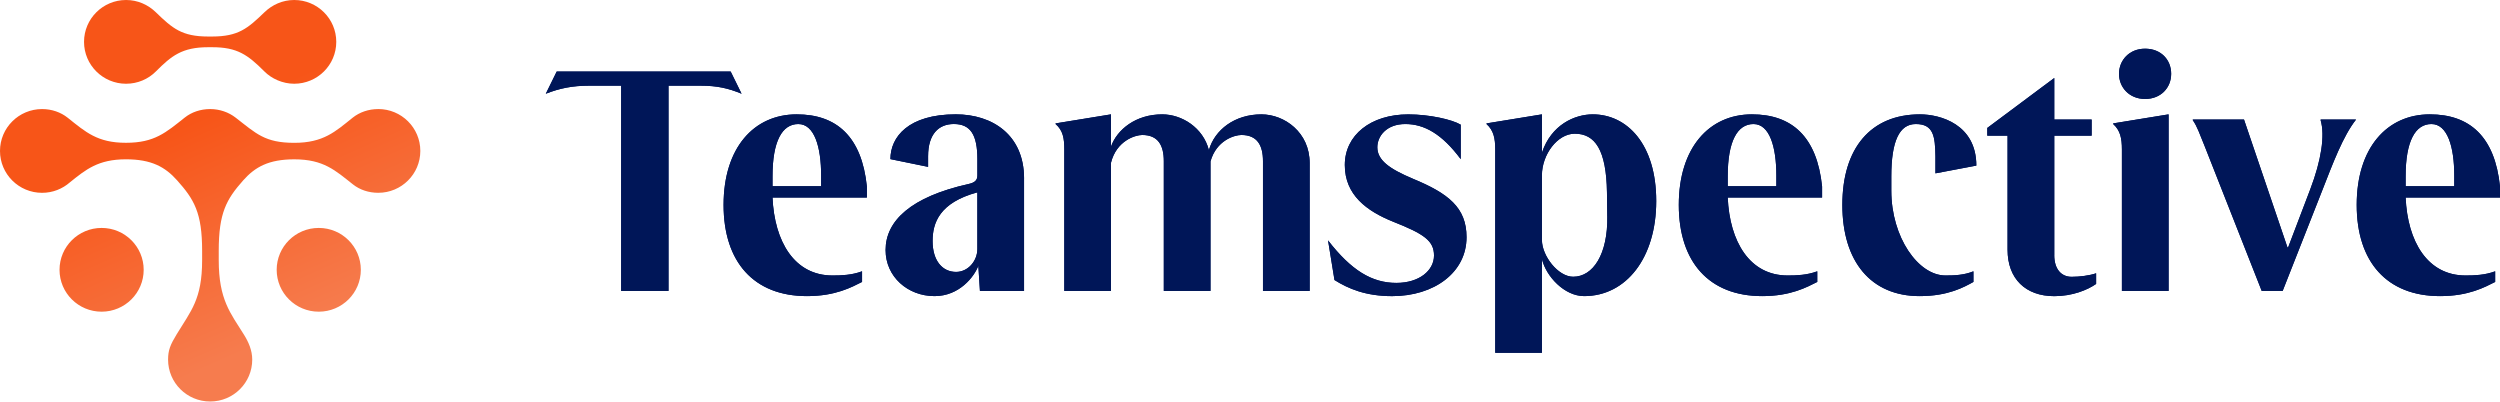 <svg width="578" height="93" viewBox="0 0 578 93" fill="none" xmlns="http://www.w3.org/2000/svg">
<path d="M33.219 62.38C33.219 67.726 28.865 72.061 23.492 72.061C18.118 72.061 13.764 67.728 13.764 62.38C13.764 57.032 18.118 52.699 23.492 52.699C28.865 52.699 33.219 57.032 33.219 62.38ZM73.696 52.699C68.325 52.699 63.968 57.032 63.968 62.38C63.968 67.728 68.322 72.061 73.696 72.061C79.07 72.061 83.424 67.728 83.424 62.38C83.424 57.032 79.07 52.699 73.696 52.699ZM87.449 25.218C85.223 25.218 83.146 25.927 81.535 27.215C77.519 30.424 74.786 33.023 68.028 33.023H68.02C61.224 33.023 59.22 30.867 54.483 27.202C52.859 25.945 50.803 25.218 48.586 25.218C46.368 25.218 44.312 25.913 42.71 27.186C38.334 30.654 35.723 33.012 29.133 33.014H29.108C22.526 33.014 19.82 30.544 15.652 27.223C14.036 25.935 11.956 25.218 9.728 25.218C4.357 25.218 0 29.551 0 34.899C0 40.247 4.354 44.58 9.728 44.58C12.194 44.58 14.444 43.665 16.157 42.161C19.847 39.2 22.685 36.835 29.116 36.832H29.124C35.027 36.832 38.175 38.599 40.93 41.675C44.903 46.113 46.732 49.203 46.732 57.993V60.152C46.732 69.237 44.126 71.876 40.867 77.254C39.389 79.694 38.86 80.929 38.86 83.147C38.86 88.492 43.215 92.828 48.588 92.828C53.962 92.828 58.316 88.495 58.316 83.147C58.316 80.996 57.475 79.101 56.417 77.401C53.296 72.384 50.574 69.318 50.571 60.157V57.98C50.571 49.23 52.341 46.081 56.231 41.697C58.974 38.607 62.123 36.84 68.014 36.837H68.039C74.826 36.837 77.524 39.415 81.611 42.637C83.205 43.896 85.258 44.575 87.451 44.575C92.823 44.575 97.179 40.242 97.179 34.894C97.179 29.546 92.825 25.212 87.451 25.212L87.449 25.218ZM29.157 19.36C31.844 19.36 34.282 18.283 36.033 16.525C39.618 12.927 42.081 10.916 48.124 10.916H49.047C54.85 10.916 57.261 12.648 61.141 16.53C62.792 18.184 65.33 19.36 68.017 19.36C73.388 19.36 77.745 15.027 77.745 9.679C77.745 4.331 73.388 0 68.017 0C65.33 0 62.924 1.109 61.141 2.835C57.28 6.57 55.093 8.441 49.05 8.444H48.124C42.081 8.444 39.875 6.575 36.033 2.835C34.253 1.103 31.841 0 29.157 0C23.786 0 19.429 4.333 19.429 9.681C19.429 15.029 23.783 19.363 29.157 19.363V19.36Z" fill="url(#paint0_linear_24_51)"/>
<path d="M168.93 16.533H128.717L126.188 21.672C129.391 20.407 132.368 19.81 136.167 19.81H143.611V67.266H154.556V19.81H162C165.799 19.81 168.406 20.407 171.454 21.672L168.925 16.533H168.93ZM200.423 43.132V45.663H178.605C179.052 55.868 183.669 63.692 192.455 63.692C194.465 63.692 196.922 63.62 199.308 62.725V65.183C196.928 66.377 193.2 68.46 186.574 68.46C174.287 68.46 167.29 60.564 167.29 47.376C167.29 34.187 174.287 26.44 184.194 26.44C193.427 26.44 199.236 31.579 200.423 43.127V43.132ZM189.848 40.596C189.848 33.965 188.286 28.678 184.564 28.678C180.842 28.678 178.605 32.628 178.605 40.745V43.055H189.848V40.596ZM236.76 41.27V67.272H226.56L226.19 61.459C225.224 63.99 221.794 68.46 216.062 68.46C209.883 68.46 204.747 63.99 204.747 57.807C204.747 51.099 210.557 45.513 223.959 42.535C225.301 42.237 225.969 41.718 225.969 40.596V36.794C225.969 31.208 224.407 28.672 220.535 28.672C217.034 28.672 214.577 30.982 214.577 36.12V38.579L205.863 36.789C205.863 31.65 210.032 26.435 220.977 26.435C229.465 26.435 236.765 31.203 236.765 41.259L236.76 41.27ZM225.964 44.469C217.178 46.85 215.615 51.547 215.615 55.719C215.615 60.338 217.923 62.868 221.049 62.868C223.805 62.868 225.964 60.338 225.964 57.581V44.469ZM291.634 26.44C285.455 26.44 280.838 30.015 279.496 34.712C278.154 29.496 273.24 26.44 268.7 26.44C262.593 26.44 258.274 29.943 256.861 33.888V26.44L244.055 28.529V28.678C245.766 30.17 246.065 31.954 246.065 34.562V67.266H256.861V37.618C258.125 32.551 262.444 31.208 264.084 31.208C267.734 31.208 269.07 33.59 269.07 37.242V67.266H279.866V37.319C281.208 32.479 285.377 31.208 287.012 31.208C290.662 31.208 291.999 33.59 291.999 37.242V67.266H302.794V37.69C302.794 30.612 296.985 26.44 291.623 26.44H291.634ZM326.706 41.342C321.195 39.032 318.439 37.021 318.439 34.043C318.439 31.512 320.526 28.678 324.916 28.678C329.307 28.678 333.404 30.987 337.723 36.8V28.827C335.712 27.634 330.499 26.446 325.585 26.446C316.948 26.446 310.918 31.214 310.918 38.143C310.918 45.071 315.982 48.795 322.089 51.254C329.235 54.083 331.543 55.652 331.543 59.078C331.543 62.504 328.191 65.41 322.829 65.41C317.169 65.41 312.403 62.504 307.041 55.575L308.532 64.742C311.735 66.753 315.755 68.466 321.863 68.466C331.543 68.466 339.064 63.029 339.064 54.835C339.064 47.978 334.818 44.701 326.706 41.347V41.342ZM382.922 46.48C382.922 59.592 375.997 68.46 366.245 68.46C361.706 68.46 357.459 63.918 356.493 59.89V81.572H345.697V34.562C345.697 31.954 345.327 30.164 343.687 28.678V28.529L356.493 26.44V35.308C358.652 28.827 364.086 26.44 368.255 26.44C376.146 26.44 382.922 33.291 382.922 46.48ZM371.601 49.983L371.53 44.469C371.381 34.634 368.774 30.91 364.086 30.91C360.065 30.91 356.493 35.75 356.493 40.519V55.492C356.493 59.144 360.215 63.984 363.716 63.984C368.332 63.984 371.756 58.769 371.607 49.978L371.601 49.983ZM421.268 43.132V45.663H399.45C399.897 55.868 404.514 63.692 413.3 63.692C415.31 63.692 417.767 63.62 420.153 62.725V65.183C417.773 66.377 414.045 68.46 407.419 68.46C395.132 68.46 388.135 60.564 388.135 47.376C388.135 34.187 395.132 26.44 405.038 26.44C414.272 26.44 420.081 31.579 421.268 43.127V43.132ZM410.693 40.596C410.693 33.965 409.13 28.678 405.408 28.678C401.686 28.678 399.45 32.628 399.45 40.745V43.055H410.693V40.596ZM456.931 38.286C456.931 28.75 448.592 26.44 443.898 26.44C432.506 26.44 425.951 34.264 425.951 47.376C425.951 60.487 432.578 68.46 443.821 68.46C450.448 68.46 454.098 66.371 456.257 65.183V62.725C454.098 63.62 451.79 63.692 449.78 63.692C443.523 63.692 437.272 54.901 437.272 44.099V40.745C437.272 32.623 439.133 28.678 442.932 28.678C447.029 28.678 447.399 31.507 447.471 36.126V40.077L456.925 38.286H456.931ZM474.95 59.001V31.363H483.587V27.639H474.95V18.031L459.46 29.578V31.369H464.148V57.741C464.148 64.449 468.318 68.471 474.944 68.471C479.114 68.471 482.615 67.057 484.625 65.642V63.183C483.134 63.703 480.825 64.001 478.964 64.001C476.507 64.001 474.944 62.139 474.944 59.012L474.95 59.001ZM495.945 11.257C492.295 11.257 489.915 13.936 489.915 17.069C489.915 20.202 492.295 22.882 495.945 22.882C499.596 22.882 501.976 20.274 501.976 17.069C501.976 13.864 499.667 11.257 495.945 11.257ZM488.573 28.678C490.213 30.17 490.583 31.954 490.583 34.562V67.266H501.379V26.44L488.573 28.529V28.678ZM536.528 27.783C537.572 31.286 536.677 37.093 534.148 43.723L529.012 57.211H528.863L518.813 27.634H506.973V27.783C508.017 29.275 508.536 30.91 509.729 33.816L522.91 67.266H527.748L536.755 44.397C539.361 37.767 541.669 31.507 544.723 27.634H536.534V27.783H536.528ZM578 45.663H556.182C556.629 55.868 561.246 63.692 570.031 63.692C572.042 63.692 574.499 63.62 576.885 62.725V65.183C574.504 66.377 570.777 68.46 564.15 68.46C551.863 68.46 544.867 60.564 544.867 47.376C544.867 34.187 551.863 26.44 561.77 26.44C571.003 26.44 576.813 31.579 578 43.127V45.657V45.663ZM567.425 40.596C567.425 33.965 565.862 28.678 562.14 28.678C558.418 28.678 556.182 32.628 556.182 40.745V43.055H567.425V40.596Z" fill="#001658"/>
<path d="M168.93 16.532H128.717L126.188 21.671C129.391 20.406 132.368 19.809 136.167 19.809H143.611V67.266H154.556V19.809H162C165.799 19.809 168.406 20.406 171.454 21.671L168.925 16.532H168.93ZM200.423 43.131V45.662H178.605C179.052 55.867 183.669 63.691 192.455 63.691C194.465 63.691 196.922 63.619 199.308 62.724V65.183C196.928 66.376 193.2 68.459 186.574 68.459C174.287 68.459 167.29 60.564 167.29 47.375C167.29 34.186 174.287 26.439 184.194 26.439C193.427 26.439 199.236 31.578 200.423 43.126V43.131ZM189.848 40.595C189.848 33.965 188.286 28.677 184.564 28.677C180.842 28.677 178.605 32.628 178.605 40.744V43.054H189.848V40.595ZM236.76 41.269V67.271H226.56L226.19 61.459C225.224 63.989 221.794 68.459 216.062 68.459C209.883 68.459 204.747 63.989 204.747 57.806C204.747 51.099 210.557 45.513 223.959 42.535C225.301 42.236 225.969 41.717 225.969 40.595V36.794C225.969 31.208 224.407 28.672 220.535 28.672C217.034 28.672 214.577 30.981 214.577 36.12V38.578L205.863 36.788C205.863 31.65 210.032 26.434 220.977 26.434C229.465 26.434 236.765 31.202 236.765 41.258L236.76 41.269ZM225.964 44.468C217.178 46.85 215.615 51.546 215.615 55.718C215.615 60.337 217.923 62.868 221.049 62.868C223.805 62.868 225.964 60.337 225.964 57.58V44.468ZM291.634 26.439C285.455 26.439 280.838 30.014 279.496 34.711C278.154 29.495 273.24 26.439 268.7 26.439C262.593 26.439 258.274 29.942 256.861 33.888V26.439L244.055 28.528V28.677C245.766 30.169 246.065 31.954 246.065 34.562V67.266H256.861V37.617C258.125 32.55 262.444 31.208 264.084 31.208C267.734 31.208 269.07 33.589 269.07 37.241V67.266H279.866V37.319C281.208 32.478 285.377 31.208 287.012 31.208C290.662 31.208 291.999 33.589 291.999 37.241V67.266H302.794V37.689C302.794 30.611 296.985 26.439 291.623 26.439H291.634ZM326.706 41.341C321.195 39.032 318.439 37.02 318.439 34.042C318.439 31.512 320.526 28.677 324.916 28.677C329.307 28.677 333.404 30.987 337.723 36.799V28.826C335.712 27.633 330.499 26.445 325.585 26.445C316.948 26.445 310.918 31.213 310.918 38.142C310.918 45.071 315.982 48.795 322.089 51.254C329.235 54.082 331.543 55.652 331.543 59.077C331.543 62.503 328.191 65.409 322.829 65.409C317.169 65.409 312.403 62.503 307.041 55.574L308.532 64.741C311.735 66.752 315.755 68.465 321.863 68.465C331.543 68.465 339.064 63.028 339.064 54.834C339.064 47.977 334.818 44.7 326.706 41.347V41.341ZM382.922 46.48C382.922 59.591 375.997 68.459 366.245 68.459C361.706 68.459 357.459 63.917 356.493 59.889V81.571H345.697V34.562C345.697 31.954 345.327 30.163 343.687 28.677V28.528L356.493 26.439V35.307C358.652 28.826 364.086 26.439 368.255 26.439C376.146 26.439 382.922 33.291 382.922 46.48ZM371.601 49.983L371.53 44.468C371.381 34.633 368.774 30.909 364.086 30.909C360.065 30.909 356.493 35.749 356.493 40.518V55.491C356.493 59.144 360.215 63.984 363.716 63.984C368.332 63.984 371.756 58.768 371.607 49.977L371.601 49.983ZM421.268 43.131V45.662H399.45C399.897 55.867 404.514 63.691 413.3 63.691C415.31 63.691 417.767 63.619 420.153 62.724V65.183C417.773 66.376 414.045 68.459 407.419 68.459C395.132 68.459 388.135 60.564 388.135 47.375C388.135 34.186 395.132 26.439 405.038 26.439C414.272 26.439 420.081 31.578 421.268 43.126V43.131ZM410.693 40.595C410.693 33.965 409.13 28.677 405.408 28.677C401.686 28.677 399.45 32.628 399.45 40.744V43.054H410.693V40.595ZM456.931 38.286C456.931 28.749 448.592 26.439 443.898 26.439C432.506 26.439 425.951 34.263 425.951 47.375C425.951 60.486 432.578 68.459 443.821 68.459C450.448 68.459 454.098 66.371 456.257 65.183V62.724C454.098 63.619 451.79 63.691 449.78 63.691C443.523 63.691 437.272 54.9 437.272 44.098V40.744C437.272 32.622 439.133 28.677 442.932 28.677C447.029 28.677 447.399 31.506 447.471 36.125V40.076L456.925 38.286H456.931ZM474.95 59V31.362H483.587V27.638H474.95V18.03L459.46 29.578V31.368H464.148V57.74C464.148 64.448 468.318 68.47 474.944 68.47C479.114 68.47 482.615 67.056 484.625 65.641V63.183C483.134 63.702 480.825 64 478.964 64C476.507 64 474.944 62.138 474.944 59.011L474.95 59ZM495.945 11.256C492.295 11.256 489.915 13.936 489.915 17.069C489.915 20.201 492.295 22.881 495.945 22.881C499.596 22.881 501.976 20.273 501.976 17.069C501.976 13.864 499.667 11.256 495.945 11.256ZM488.573 28.677C490.213 30.169 490.583 31.954 490.583 34.562V67.266H501.379V26.439L488.573 28.528V28.677ZM536.528 27.782C537.572 31.285 536.677 37.092 534.148 43.722L529.012 57.21H528.863L518.813 27.633H506.973V27.782C508.017 29.274 508.536 30.909 509.729 33.816L522.91 67.266H527.748L536.755 44.397C539.361 37.766 541.669 31.506 544.723 27.633H536.534V27.782H536.528ZM578 45.662H556.182C556.629 55.867 561.246 63.691 570.031 63.691C572.042 63.691 574.499 63.619 576.885 62.724V65.183C574.504 66.376 570.777 68.459 564.15 68.459C551.863 68.459 544.867 60.564 544.867 47.375C544.867 34.186 551.863 26.439 561.77 26.439C571.003 26.439 576.813 31.578 578 43.126V45.656V45.662ZM567.425 40.595C567.425 33.965 565.862 28.677 562.14 28.677C558.418 28.677 556.182 32.628 556.182 40.744V43.054H567.425V40.595Z" fill="#001658"/>
<defs>
<linearGradient id="paint0_linear_24_51" x1="27.762" y1="1.77548e-06" x2="68.938" y2="93.015" gradientUnits="userSpaceOnUse">
<stop offset="0.32" stop-color="#F75518"/>
<stop offset="0.846" stop-color="#F67C4E"/>
</linearGradient>
</defs>
</svg>
